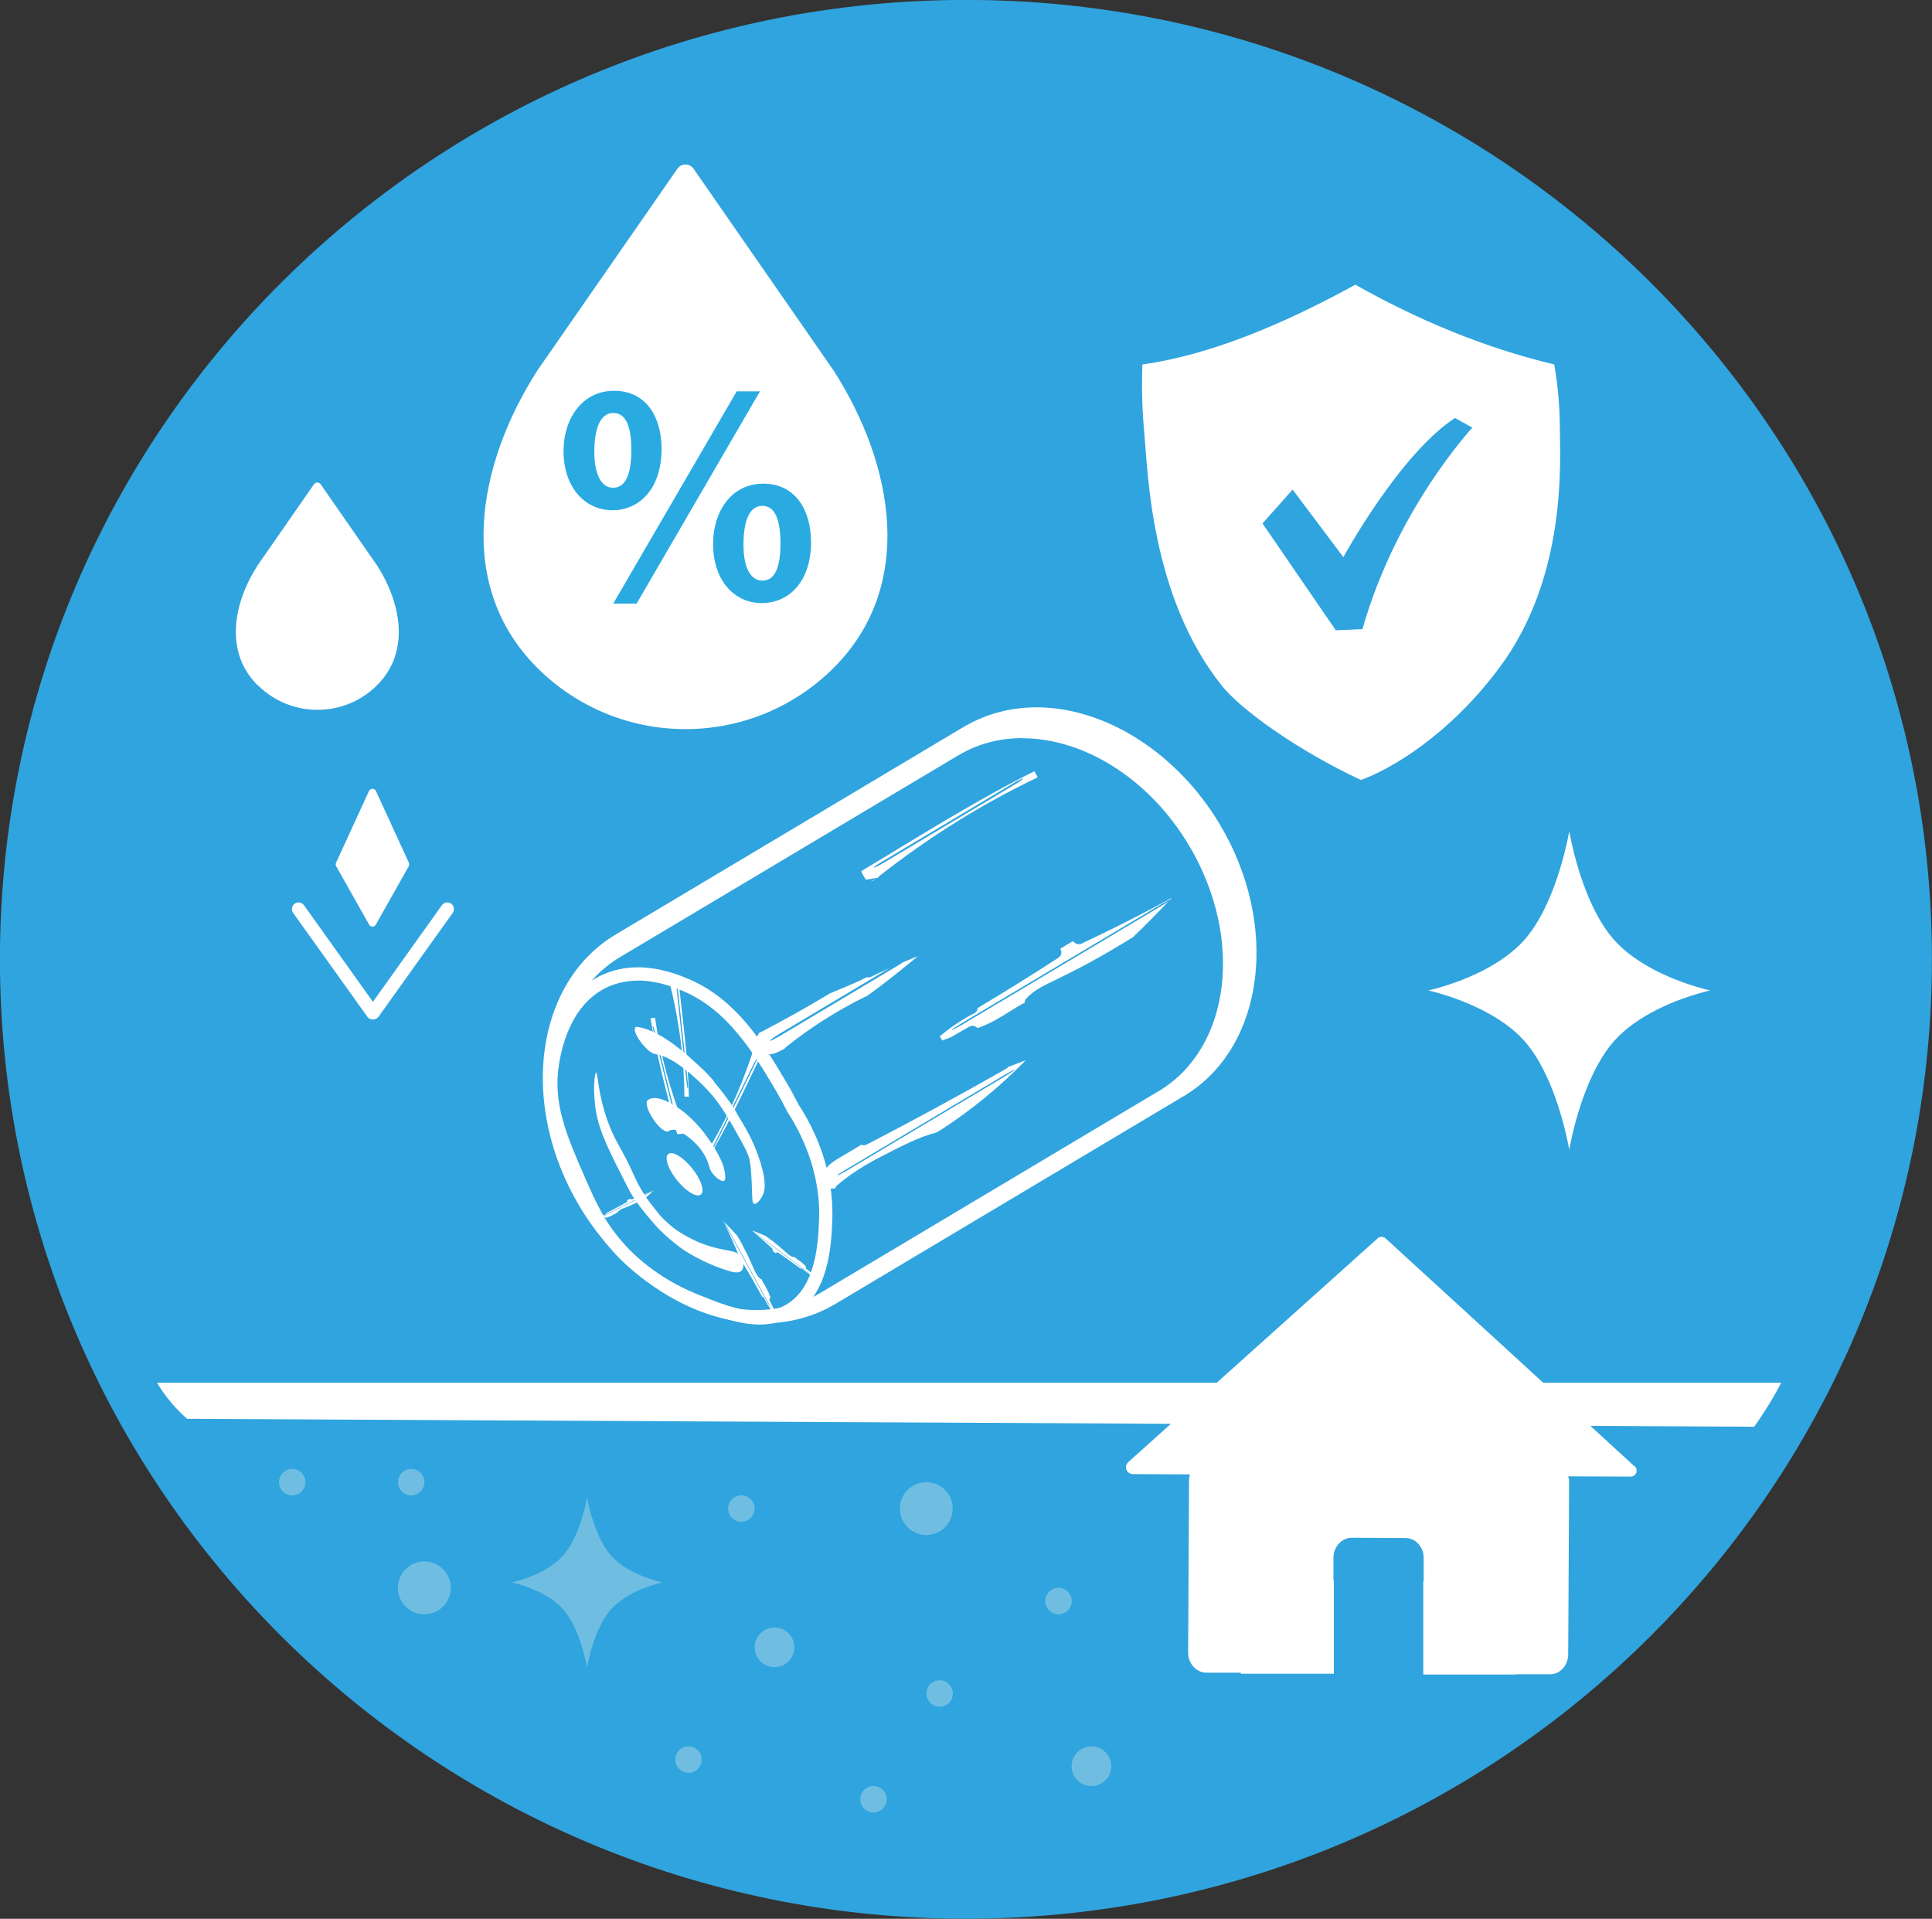 <?xml version="1.0" encoding="UTF-8"?>
<svg id="_レイヤー_2" data-name="レイヤー_2" xmlns="http://www.w3.org/2000/svg" viewBox="0 0 146.25 145.24">
  <rect x="0" y="0" width="146.25" height="145.24" fill="#333333" stroke="none"/>
  <defs>
    <style>
      .cls-1, .cls-2 {
        stroke: #30a4de;
        stroke-linecap: round;
        stroke-miterlimit: 10;
        stroke-width: .25px;
      }

      .cls-1, .cls-3 {
        fill: #30a4de;
      }

      .cls-4, .cls-2 {
        fill: #fff;
      }

      .cls-5 {
        fill: #29abe2;
      }

      .cls-6 {
        fill: #6fbee2;
      }
    </style>
  </defs>
  <g id="_アイコン25" data-name="アイコン25">
    <path class="cls-1" d="M73.12.12C32.81.12.12,32.58.12,72.62s32.68,72.49,73,72.49c21.35,0,40.56-9.1,53.9-23.61l-.09.07c.14-.11.25-.25.37-.38,0,0,.01-.01.02-.02,11.68-12.85,18.8-29.88,18.8-48.56C146.12,32.58,113.44.12,73.12.12Z"/>
    <path id="_盾" data-name="盾" class="cls-4" d="M118.08,32.48c0-2.05-.23-3.75-.42-4.89-5.29-1.27-10.29-3.35-15.06-6.04-5.59,3.06-11.01,5.31-16.12,6.04-.05,1.23-.06,2.98.13,5.05.28,3.09.49,12.49,5.87,19.25,1.47,1.85,5.8,4.94,10.54,7.15,2.25-.81,6.71-3.39,10.54-8.58,5.09-6.89,4.53-15.63,4.52-17.99ZM103.14,47.62l-2.02.09-5.55-8.09,2.28-2.56,3.84,5.11s4.25-7.79,8.45-10.53l1.32.73s-5.73,6.12-8.32,15.24Z"/>
    <g id="_しずく" data-name="しずく">
      <path class="cls-4" d="M19.51,51.86c1.25,1.25,2.89,1.87,4.52,1.87s3.28-.62,4.52-1.87c2.5-2.5,1.84-6.17,0-9.05l-4.28-6.16c-.12-.17-.38-.17-.5,0l-4.28,6.16c-1.84,2.88-2.5,6.55,0,9.05Z"/>
    </g>
    <path id="_キラキラ" data-name="キラキラ" class="cls-4" d="M118.79,62.93c-.57,3.01-1.72,6.32-3.39,8.21-1.68,1.89-4.61,3.19-7.27,3.83,2.66.65,5.59,1.94,7.27,3.83,1.68,1.89,2.82,5.2,3.39,8.21.57-3.01,1.72-6.32,3.39-8.21,1.68-1.89,4.61-3.19,7.27-3.83-2.66-.64-5.59-1.94-7.27-3.83-1.68-1.89-2.82-5.2-3.39-8.21Z"/>
    <path id="_下線" data-name="下線" class="cls-2" d="M135.04,104.54c-.29.57-.62,1.17-1,1.79-.4.65-.8,1.25-1.19,1.79-39.58-.2-79.15-.4-118.73-.6-.37-.32-.78-.72-1.19-1.19-.55-.64-.96-1.26-1.26-1.79h123.37Z"/>
    <path id="_家" data-name="家" class="cls-4" d="M123.72,110.98l-18.83-17.24c-.17-.16-.44-.16-.61,0l-18.87,16.93c-.36.32-.13.91.35.91l4.32.02c-.03.12-.07.24-.07.37l-.07,13.12c0,.83.61,1.51,1.37,1.52h2.61v.08h7.05v-7.05h-.03v-1.74c.01-.83.63-1.51,1.4-1.5l4.06.02c.76,0,1.38.68,1.37,1.52v1.76h-.03v5.48s0,.05,0,.08v1.49h7.05v-.02h2.53c.76.02,1.38-.66,1.39-1.49l.07-13.12c0-.13-.04-.25-.07-.37l4.72.02c.42,0,.62-.51.31-.79Z"/>
    <g id="_しずく_xFF05_" data-name="しずく_xFF05_">
      <g>
        <path class="cls-4" d="M51.88,55.94c-4.44,0-8.62-1.73-11.77-4.87-6.77-6.77-4.49-16.53-.1-23.4l10.64-15.32c.28-.4.74-.64,1.23-.64s.95.24,1.23.64l10.62,15.3c4.4,6.9,6.68,16.66-.09,23.43-3.14,3.14-7.32,4.87-11.76,4.87Z"/>
        <path class="cls-3" d="M51.88,12.45c.23,0,.47.11.62.32l10.62,15.3c4.56,7.14,6.2,16.26,0,22.47-3.1,3.1-7.17,4.65-11.23,4.65s-8.13-1.55-11.23-4.65c-6.2-6.21-4.56-15.33,0-22.47l10.62-15.3c.15-.21.38-.32.62-.32M51.88,10.95c-.74,0-1.43.36-1.85.97l-10.62,15.3-.02.02-.02.02c-4.54,7.12-6.88,17.25.2,24.34,3.29,3.28,7.65,5.09,12.3,5.09s9.01-1.81,12.29-5.09c7.08-7.08,4.75-17.21.2-24.34l-.02-.02-.02-.02-10.62-15.3c-.42-.6-1.11-.97-1.85-.97h0Z"/>
      </g>
      <path class="cls-5" d="M50.08,33.96c0,3.08-1.71,4.66-3.71,4.66-2.19,0-3.71-1.85-3.71-4.45s1.5-4.59,3.82-4.59c2.52,0,3.6,2.1,3.6,4.39ZM44.99,34.19c0,1.78.56,2.73,1.41,2.73.93,0,1.39-.96,1.39-2.85,0-1.72-.37-2.81-1.37-2.81-.69,0-1.43.63-1.43,2.94ZM46.42,45.69l9.35-16.07h1.76l-9.34,16.07h-1.76ZM61.4,40.99c0,3.11-1.74,4.66-3.73,4.66-2.19,0-3.69-1.85-3.69-4.45s1.47-4.59,3.79-4.59c2.51,0,3.62,2.1,3.62,4.38ZM56.28,41.24c0,1.76.56,2.71,1.43,2.71.93,0,1.37-.96,1.37-2.83,0-1.72-.39-2.83-1.37-2.83-.89,0-1.43.94-1.43,2.96Z"/>
    </g>
    <g id="_ひし形と線" data-name="ひし形と線">
      <path class="cls-4" d="M27.94,69.99c-.83-1.47-1.66-2.95-2.49-4.42-.05-.08-.05-.18-.01-.27.83-1.81,1.66-3.61,2.49-5.42.1-.23.43-.23.53,0,.83,1.81,1.66,3.61,2.49,5.42.04.09.03.18-.01.27-.83,1.47-1.66,2.95-2.49,4.42-.11.2-.4.2-.51,0Z"/>
      <path class="cls-4" d="M34.15,68.4c-.22-.16-.54-.11-.7.12l-5.22,7.31-5.22-7.31c-.16-.22-.47-.28-.7-.12-.22.16-.28.47-.12.7l5.63,7.88s.03.02.04.03c.02.03.04.06.08.08,0,0,.02,0,.03,0,.08.05.16.08.26.08,0,0,0,0,0,0h0s0,0,0,0c.09,0,.18-.03.26-.08,0,0,.02,0,.03,0,.03-.02.05-.05.08-.08.01-.01.03-.02.04-.03l5.63-7.88c.16-.22.11-.54-.12-.7Z"/>
    </g>
    <g id="_つぶつぶ" data-name="つぶつぶ">
      <path id="_キラキラ-2" data-name="キラキラ" class="cls-6" d="M44.44,113.36c-.3,1.6-.91,3.37-1.81,4.38-.89,1.01-2.45,1.7-3.87,2.04,1.42.34,2.98,1.03,3.87,2.04.89,1.01,1.5,2.77,1.81,4.38.3-1.6.91-3.37,1.81-4.38.89-1.01,2.45-1.7,3.87-2.04-1.42-.34-2.98-1.03-3.87-2.04-.89-1.01-1.5-2.77-1.81-4.38Z"/>
      <circle class="cls-6" cx="70.12" cy="114.19" r="2"/>
      <circle class="cls-6" cx="80.13" cy="121.19" r="1"/>
      <circle class="cls-6" cx="71.13" cy="128.19" r="1"/>
      <circle class="cls-6" cx="82.62" cy="133.69" r="1.5"/>
      <circle class="cls-6" cx="66.12" cy="136.19" r="1"/>
      <circle class="cls-6" cx="52.12" cy="133.19" r="1"/>
      <circle class="cls-6" cx="58.63" cy="124.69" r="1.5"/>
      <circle class="cls-6" cx="56.12" cy="114.19" r="1"/>
      <circle class="cls-6" cx="22.12" cy="112.19" r="1"/>
      <circle class="cls-6" cx="31.13" cy="112.19" r="1"/>
      <circle class="cls-6" cx="32.12" cy="120.19" r="2"/>
    </g>
    <g id="_炭" data-name="炭">
      <path class="cls-4" d="M77.4,55.88c4.59,0,9.56,3,12.61,8.12,4.17,7,3.16,15.3-2.26,18.57,0,0,0,0-.01,0l-25.63,15.29c-1.48.88-3.14,1.3-4.85,1.3-4.59,0-9.56-3.01-12.61-8.12-4.19-7.02-3.16-15.35,2.3-18.6l25.63-15.29s0,0,.01,0c1.47-.87,3.11-1.28,4.81-1.28M78.48,53.54c-1.94,0-3.74.47-5.35,1.38h-.02s-.14.09-.14.09l-26.37,15.73c-6.1,3.64-7.32,12.87-2.73,20.57,3.21,5.38,8.65,8.86,13.87,8.86,2.01,0,3.87-.5,5.53-1.49l26.35-15.72.14-.07.04-.04c5.93-3.7,7.08-12.84,2.54-20.45-3.21-5.38-8.65-8.86-13.87-8.86h0Z"/>
      <path class="cls-4" d="M48.28,74.22c1.48,0,2.76.52,3.34.76,3.45,1.41,5.45,4.77,7.03,7.43.43.73.75,1.34.95,1.74.9,1.39,2.56,4.4,2.4,8.24-.07,1.64-.21,5.04-2.5,6.37-.62.36-1.29.51-2,.51-1.51,0-3.17-.68-4.8-1.34-3.07-1.25-4.89-3.15-5.3-3.6-1.59-1.71-2.3-3.32-3.13-5.22-1.39-3.19-2.44-5.61-1.95-8.58.14-.84.75-4.5,3.7-5.83.76-.34,1.53-.47,2.25-.47M48.28,73.22h0c-.95,0-1.85.19-2.67.56-1.57.71-3.58,2.43-4.27,6.58-.54,3.26.59,5.86,2.01,9.15.81,1.87,1.58,3.64,3.32,5.5.69.74,2.63,2.6,5.66,3.84,1.71.7,3.47,1.41,5.18,1.41.93,0,1.77-.22,2.5-.65,2.76-1.61,2.92-5.38,2.99-7.2.16-3.76-1.28-6.84-2.53-8.77-.3-.59-.62-1.18-.96-1.75-1.67-2.81-3.76-6.31-7.51-7.84-.61-.25-2.04-.83-3.72-.83h0Z"/>
      <path class="cls-4" d="M53.29,94.19s-1.41-.51-2.46-1.37c-.38-.32-.72-.67-.72-.67-.06-.06-.23-.24-.5-.59-.18-.23-.53-.66-.87-1.19-.4-.63-.63-1.14-.74-1.39-.91-2.03-1.32-2.37-1.87-3.78-.9-2.28-.85-4.01-1-4-.13.01-.28,1.41,0,3,.27,1.53.99,2.94,2.44,5.78.06.12.19.37.39.68.15.23.27.38.5.69.08.11.38.5.83,1.02.16.19.29.34.31.36.86.97,2.06,1.82,2.06,1.82s1.46,1.03,3.47,1.64c.32.1.77.22,1,0,.21-.21.17-.68,0-1-.36-.66-1.15-.39-2.83-1Z"/>
      <path class="cls-4" d="M54.06,81.86c-.58-.7-1.11-1.15-1.36-1.38-1.36-1.29-3.08-2.57-4.46-2.75-.3-.04-.24.39.13.95.37.57.91,1.06,1.2,1.1,1.08.16,2.23,1.05,3.24,1.98.3.28.57.56.83.83.12.13.28.33.47.56.42.53.78,1.07,1.36,2.08.76,1.34,1.14,2,1.26,2.52.1.43.12.85.17,1.68.06,1.11,0,1.59.17,1.68.18.1.54-.3.71-.75.09-.23.28-.85-.26-2.51-.22-.68-.6-1.68-1.3-2.83,0,0,0,0,0,0-.19-.32-.4-.65-.57-.97-.12-.19-.25-.38-.37-.58-.16-.22-.32-.44-.49-.66-.16-.21-.32-.42-.49-.62,0,0,0,0,0,0h0c-.06-.07-.14-.18-.25-.31Z"/>
      <path class="cls-4" d="M50.59,87.35c-.32.25-.02,1.15.66,1.99s1.48,1.33,1.8,1.08.02-1.15-.66-1.99-1.48-1.33-1.8-1.08Z"/>
      <path class="cls-4" d="M49.5,84.8c.45.63.95.98,1.13.8.06-.03.16-.07.28-.08.24-.03.43.08.59.16.26.13.59.34,1.01.73.34.31.56.61.7.83.07.1.16.24.25.44.09.2.14.29.25.7.15.55.88,1.12,1.1,1,.1-.06.11-.27.07-.55-.06-.48-.22-.84-.28-.97-.51-1.09-1.07-1.81-1.3-2.11-.07-.09-.12-.15-.14-.18-.72-.87-1.57-1.67-2.65-2.19-.86-.42-1.28-.24-1.43-.14l-.07.06c-.18.19.05.87.5,1.5Z"/>
      <path class="cls-4" d="M56.93,79.78c-.9,2.73-2.09,5.3-3.56,7.66l.02.05.22.15.02.02c1.52-2.55,2.78-5.31,4.09-8.01-.04-.04-.08-.08-.13-.12l-.3-.21-.23.13c-.04.06-.08.12-.12.17,0,.05,0,.1,0,.15ZM57.14,80.56l-3,6.1c-.12.24-.23.42-.26.44,0,0,0,0,0,0-.02-.01.06-.24.19-.5l3-6.1c.12-.24.23-.42.26-.44,0,0,0,0,0,0,.02.01-.06.24-.19.5Z"/>
      <path class="cls-4" d="M50.74,74.59c.69,2.79,1.05,5.6,1.07,8.38l.04.04h.27s.03.01.03.01c-.07-2.97-.48-5.98-.81-8.96-.05-.01-.11-.03-.17-.03h-.37s-.13.22-.13.22c0,.07,0,.14,0,.21.03.03.06.08.07.13ZM51.34,75.14l.72,6.76c.03.26.03.48.01.51,0,0,0,0,0,0-.03,0-.07-.23-.1-.52l-.72-6.76c-.03-.26-.03-.48-.01-.51,0,0,0,0,0,0,.03,0,.07.23.1.52Z"/>
      <path class="cls-4" d="M51.79,85.22c-1.06-2.67-1.81-5.4-2.2-8.15l-.05-.03-.27.03h-.03c.47,2.93,1.29,5.86,2.02,8.77.06,0,.11.01.17,0l.36-.04.1-.25c0-.07-.01-.14-.02-.21-.04-.03-.07-.07-.09-.12ZM51.12,84.75l-1.63-6.6c-.06-.26-.1-.47-.08-.51,0,0,0,0,0,0,.03,0,.1.22.17.5l1.63,6.6c.06.26.1.47.08.51,0,0,0,0,0,0-.03,0-.1-.22-.17-.5Z"/>
      <g>
        <path class="cls-4" d="M65.54,66.59c.3-.06.61-.1.91-.14.02-.04.04-.08.08-.11,3.71-2.93,7.72-5.44,11.98-7.48l.02-.08-.21-.36-.02-.04c-4.51,2.25-8.79,4.97-13.1,7.56.03.08.05.16.1.24l.25.41ZM66.87,65.16l9.8-5.85c.38-.23.71-.39.78-.39,0,0,.01,0,.01,0,.02.04-.3.27-.72.51l-9.8,5.85c-.38.23-.71.39-.78.39,0,0-.01,0-.01,0-.02-.04.3-.27.72-.51Z"/>
        <path class="cls-4" d="M65.93,66.67h.12c.09-.04.18-.08.28-.12l-.4.12Z"/>
      </g>
      <path class="cls-4" d="M81.21,71.24l-.95.57c.13.22.12.52-.15.69-2.01,1.31-4.04,2.57-6.1,3.8-.02.16-.09.31-.23.38-.96.49-1.83,1.09-2.64,1.76,0,.01.01.03.02.04l.17.28c.21-.09.42-.16.64-.24.47-.27.93-.55,1.41-.81.24-.13.46-.05.6.11.04-.01.08-.03.13-.04.57-.2,1.1-.48,1.61-.78l.2-.12c.48-.29.94-.59,1.43-.87.07-.04.15-.07.22-.11,0-.11.03-.22.13-.33.58-.64,1.36-.99,2.13-1.36.87-.42,1.74-.86,2.59-1.32,1.13-.61,2.24-1.27,3.34-1.95.92-.87,1.81-1.79,2.69-2.71-.13.09-.32.22-.55.35l-15.08,8.99c-.39.23-.72.4-.78.4,0,0,0,0,0,0-.02-.03.31-.25.72-.5l15.08-8.99c.36-.21.66-.37.75-.39.04-.04.07-.08.11-.12-2.24,1.21-4.51,2.37-6.82,3.45-.26.12-.5.01-.64-.17Z"/>
      <path class="cls-4" d="M47.71,90.73l-.24.12c.03.05.02.13-.05.16-.5.28-1.01.55-1.52.81,0,.04-.03.07-.06.09-.24.1-.45.23-.66.38,0,0,0,0,0,0l.03.07c.05-.02.1-.03.16-.05.12-.06.23-.12.35-.17.06-.03.11,0,.14.04.01,0,.02,0,.03,0,.14-.04.27-.1.4-.16l.05-.03c.12-.06.24-.13.36-.19.02,0,.04-.01.05-.02,0-.03.01-.05.04-.08.15-.14.34-.22.53-.29.22-.09.43-.18.64-.27.28-.13.56-.27.83-.41.23-.19.46-.4.69-.6-.03.02-.08.05-.14.08l-3.75,1.9c-.1.05-.18.08-.19.08,0,0,0,0,0,0,0,0,.08-.06.18-.11l3.75-1.9c.09-.05.16-.08.19-.08,0,0,.02-.02.03-.03-.56.25-1.12.49-1.69.71-.06.02-.12,0-.15-.05Z"/>
      <path class="cls-4" d="M55.84,95.3l.2.37c.09-.04.22-.03.28.08.48.8.94,1.6,1.38,2.41.06.01.12.04.15.1.17.38.39.72.64,1.05,0,0,.01,0,.02,0l.12-.05c-.03-.08-.05-.16-.08-.25-.1-.18-.2-.37-.29-.56-.05-.09,0-.17.06-.22,0-.02,0-.03-.01-.05-.07-.22-.16-.43-.27-.63l-.04-.08c-.1-.19-.21-.37-.32-.56-.01-.03-.02-.06-.04-.09-.05,0-.09-.02-.13-.06-.25-.24-.37-.54-.5-.84-.15-.34-.3-.68-.47-1.02-.22-.45-.45-.88-.7-1.32-.33-.38-.68-.74-1.03-1.1.03.05.08.13.13.22l3.24,5.96c.08.15.14.28.14.3,0,0,0,0,0,0-.01,0-.09-.12-.18-.29l-3.24-5.96c-.08-.14-.13-.26-.14-.29-.01-.02-.03-.03-.04-.05.43.88.84,1.77,1.21,2.67.04.1-.01.19-.09.23Z"/>
      <path class="cls-4" d="M58.47,94.67l.25.19c.05-.05.14-.08.21-.03.56.38,1.11.78,1.66,1.19.05-.01.1,0,.13.02.23.2.48.36.75.5,0,0,0,0,0,0l.06-.07s-.08-.09-.13-.14c-.12-.09-.24-.18-.36-.28-.06-.05-.06-.11-.03-.17,0,0-.02-.02-.02-.03-.11-.13-.24-.24-.37-.34l-.05-.04c-.13-.09-.26-.18-.38-.28-.02-.01-.03-.03-.05-.04-.03.01-.07.01-.11,0-.24-.08-.41-.25-.59-.41-.2-.18-.41-.36-.62-.53-.28-.23-.57-.45-.87-.66-.34-.15-.68-.28-1.03-.42.04.02.09.06.15.11l3.98,2.97c.1.08.18.14.19.16,0,0,0,0,0,0,0,0-.1-.05-.21-.14l-3.98-2.97c-.09-.07-.17-.13-.18-.15-.01,0-.03-.01-.04-.02.56.46,1.1.92,1.62,1.41.06.05.05.13.01.18Z"/>
      <path class="cls-4" d="M59.48,79.27c1.86-1.49,3.87-2.77,6.01-3.82.02-.01.04,0,.07-.02.13-.09.27-.18.4-.28,1.21-.88,2.37-1.82,3.52-2.77-.39.15-.77.31-1.15.47-.12.09-.27.18-.45.29l-8.8,5.25c-.38.22-.7.39-.78.39,0,0-.01,0-.02,0-.02-.04.3-.27.71-.52l8.33-4.97c-.46.21-.92.42-1.37.64-.12.06-.23.06-.34.04-.17.08-.34.17-.51.25-.75.34-1.51.65-2.27.97-1.71,1.03-3.45,2.01-5.23,2.93-.03.02-.07.02-.1.03-.25.31-.36.69-.09,1.15l.29.49h.58c.16,0,.38,0,1.13-.43.02-.02.02-.05.05-.06Z"/>
      <path class="cls-4" d="M63.35,89.74c1.08-.94,2.31-1.67,3.59-2.32,1.27-.64,2.57-1.35,3.96-1.7l.36-.22c2.3-1.5,4.43-3.24,6.35-5.21v-.02c-.44.16-.86.33-1.29.49-.04.05-.09.1-.16.14-3.47,1.98-6.99,3.89-10.54,5.73-.15.08-.3.07-.42.02l-1.59.95c-.68.4-1.61.96-1.07,1.87l.29.49h.39c.02-.08.06-.16.14-.23ZM64.11,88.48l11.94-7.12c.39-.23.72-.4.77-.4,0,0,0,0,0,0,.02.03-.31.25-.73.5l-11.94,7.12c-.39.23-.72.4-.78.4,0,0,0,0,0,0-.02-.03.31-.25.73-.5Z"/>
    </g>
  </g>
</svg>